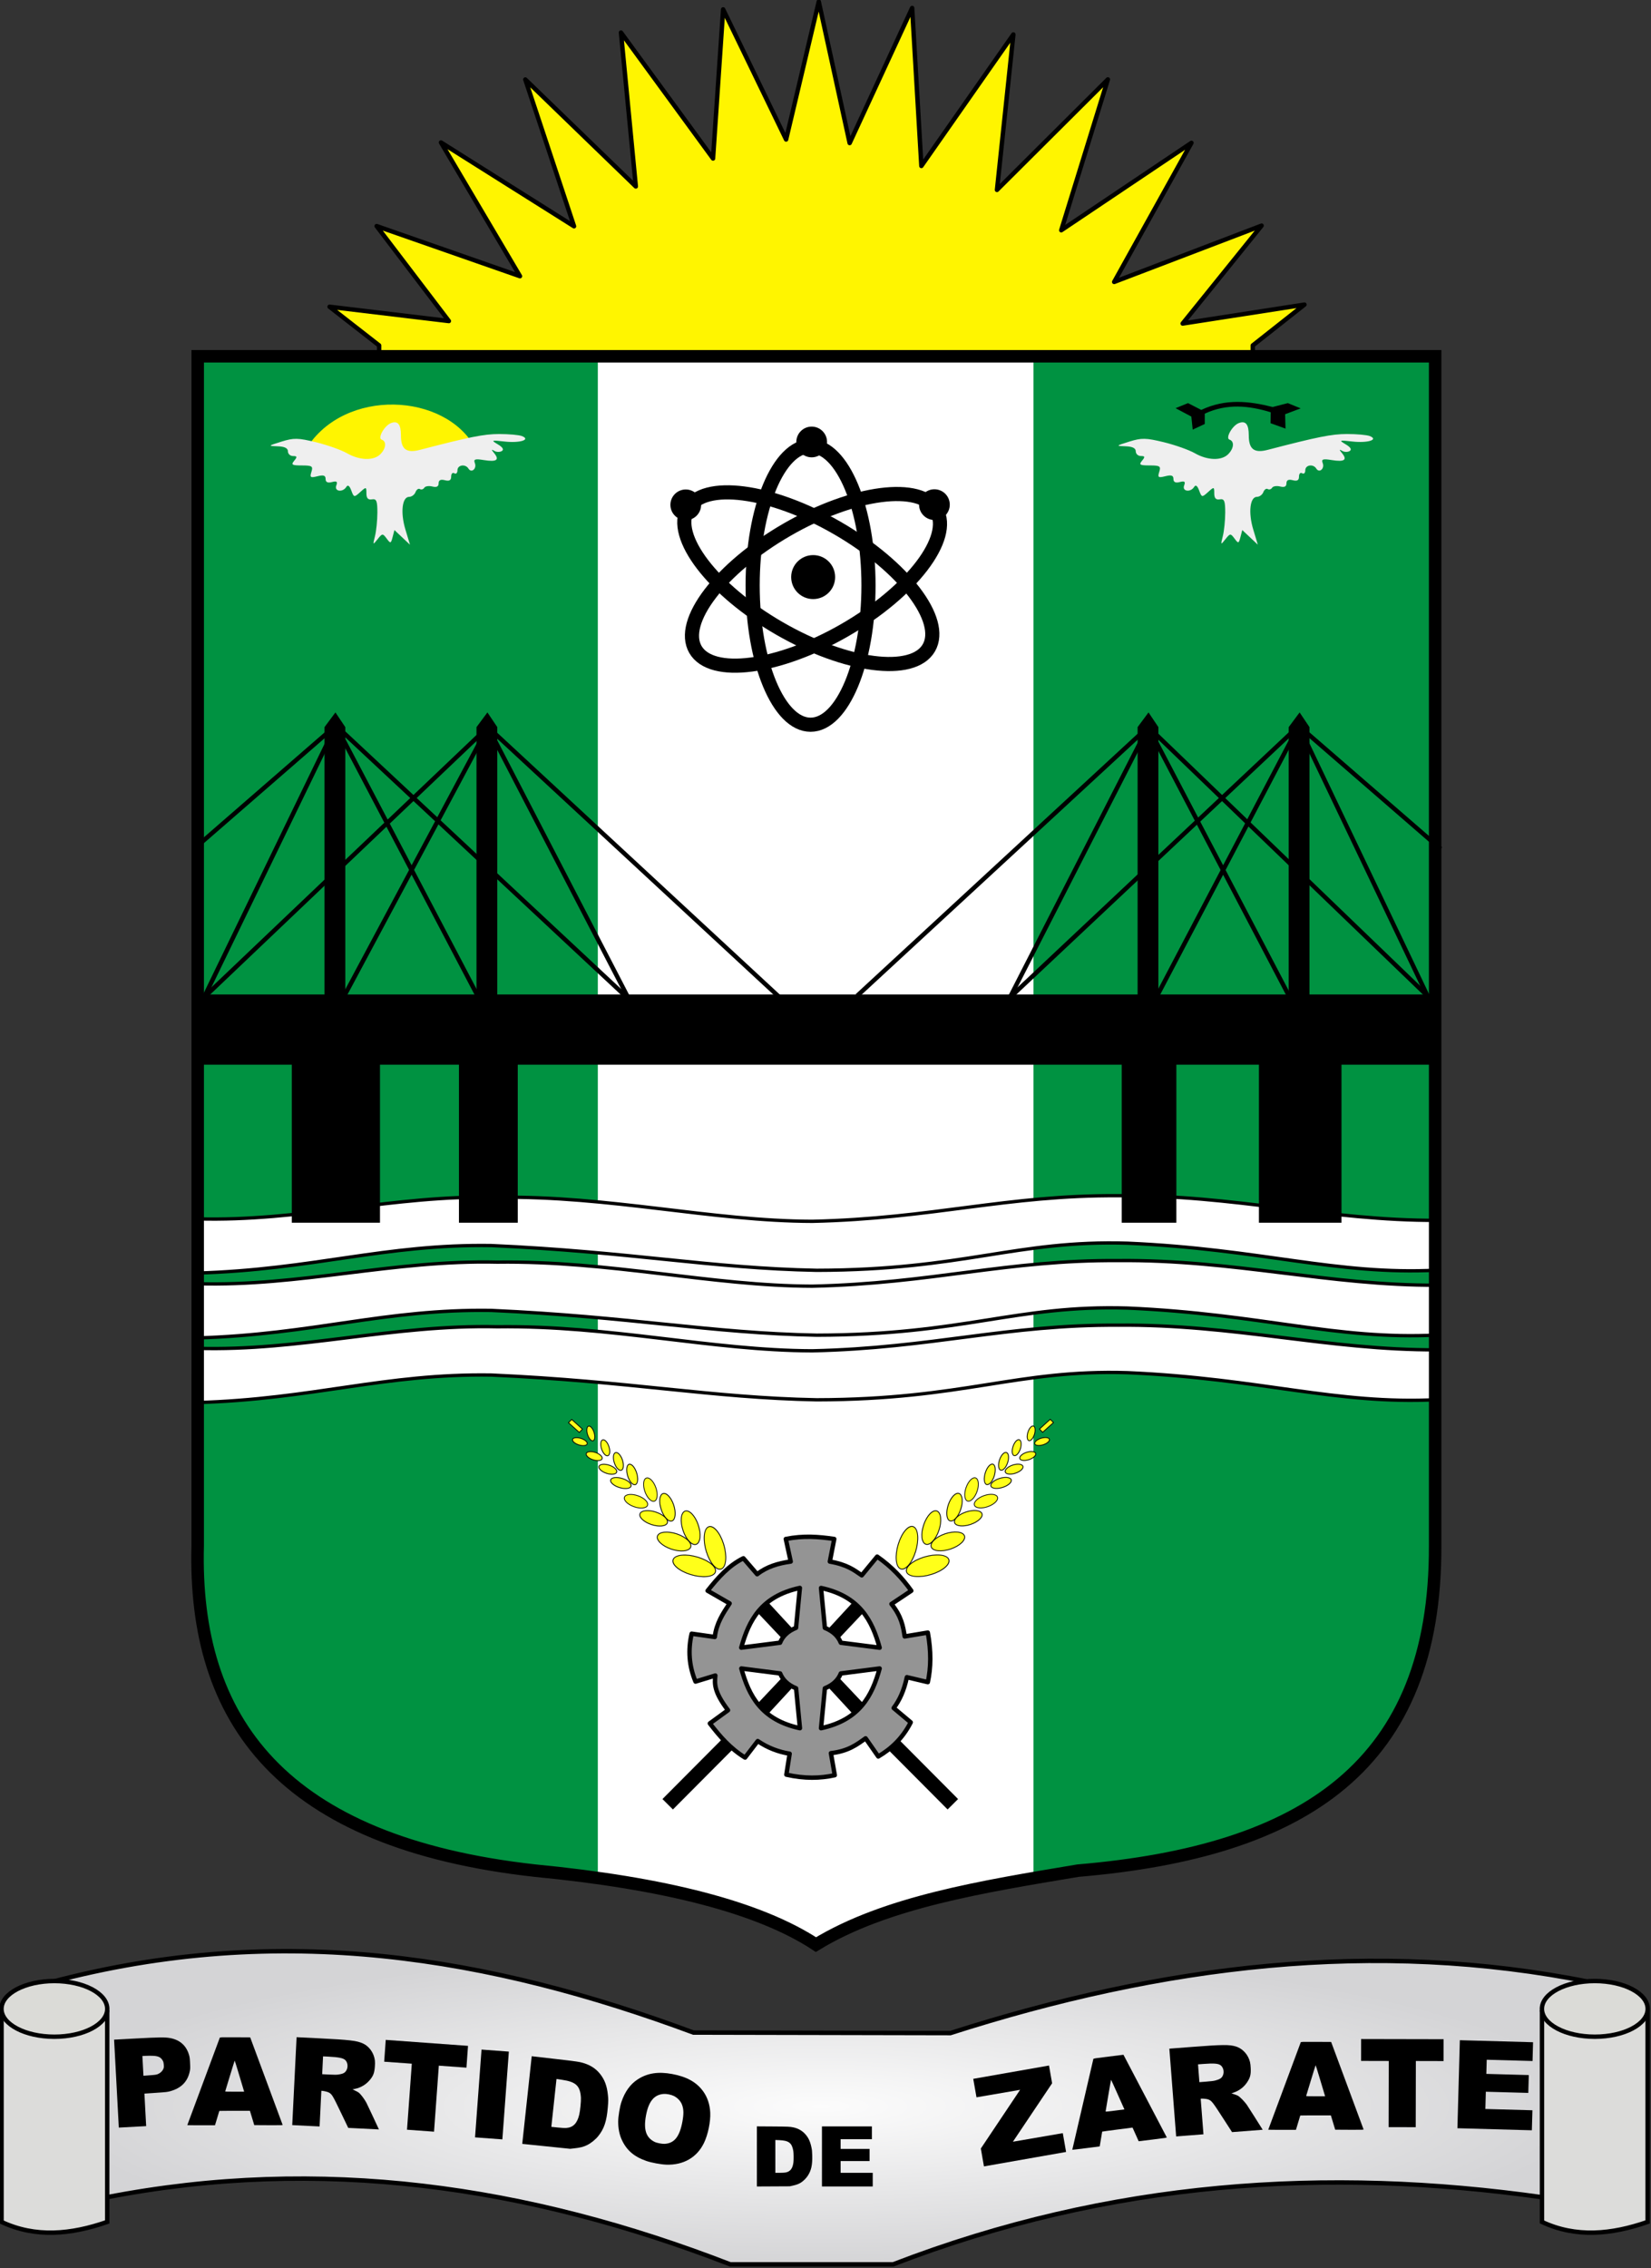 <?xml version="1.0" encoding="UTF-8" standalone="no"?>
<!-- Created with Inkscape (http://www.inkscape.org/) -->

<svg
   width="99.219mm"
   height="136.26mm"
   viewBox="0 0 99.219 136.26"
   version="1.1"
   id="svg5"
   inkscape:version="1.1 (c68e22c387, 2021-05-23)"
   sodipodi:docname="zarate.svg"
   xmlns:inkscape="http://www.inkscape.org/namespaces/inkscape"
   xmlns:sodipodi="http://sodipodi.sourceforge.net/DTD/sodipodi-0.dtd"
   xmlns:xlink="http://www.w3.org/1999/xlink"
   xmlns="http://www.w3.org/2000/svg"
   xmlns:svg="http://www.w3.org/2000/svg">
  <rect x="0" y="0" width="99.219" height="136.26" fill="#333333" stroke="none"/>
  <sodipodi:namedview
     id="namedview7"
     pagecolor="#ffffff"
     bordercolor="#666666"
     borderopacity="1.0"
     inkscape:pageshadow="2"
     inkscape:pageopacity="0.0"
     inkscape:pagecheckerboard="0"
     inkscape:document-units="mm"
     showgrid="false"
     showguides="true"
     inkscape:zoom="0.35355339"
     inkscape:cx="272.94322"
     inkscape:cy="233.34524"
     inkscape:window-width="1366"
     inkscape:window-height="705"
     inkscape:window-x="-8"
     inkscape:window-y="-8"
     inkscape:window-maximized="1"
     inkscape:current-layer="layer1" />
  <defs
     id="defs2">
    <linearGradient
       inkscape:collect="always"
       id="linearGradient27700">
      <stop
         style="stop-color:#fcfcfc;stop-opacity:1"
         offset="0"
         id="stop27696" />
      <stop
         style="stop-color:#d4d4d6;stop-opacity:1"
         offset="1"
         id="stop27698" />
    </linearGradient>
    <radialGradient
       inkscape:collect="always"
       xlink:href="#linearGradient27700"
       id="radialGradient27702"
       cx="230.226"
       cy="194.344"
       fx="230.226"
       fy="194.344"
       r="46.431"
       gradientTransform="matrix(1,0,0,0.205,0,154.425)"
       gradientUnits="userSpaceOnUse" />
    <pattern
       id="EMFhbasepattern"
       patternUnits="userSpaceOnUse"
       width="6"
       height="6"
       x="0"
       y="0" />
  </defs>
  <g
     inkscape:label="Capa 1"
     inkscape:groupmode="layer"
     id="layer1"
     transform="translate(-180.862,-67.688)">
    <g
       id="g32782">
      <g
         id="g32533"
         transform="matrix(1,0,0,1,-0.043,-0.034)">
        <g
           id="g32413">
          <path
             style="fill:#fff500;fill-opacity:1;stroke:#000000;stroke-width:0.265px;stroke-linecap:round;stroke-linejoin:round;stroke-opacity:1"
             d="m 259.298,86.022 -7.32,1.136 4.745,-5.881 -8.86,3.382 4.644,-8.355 -7.825,5.25 2.802,-9.062 -6.664,6.639 0.984,-9.339 -5.528,7.901 -0.555,-9.491 -3.755,8.115 -1.856,-8.496 -1.963,8.282 -3.784,-7.818 -0.607,8.96 -5.533,-7.568 0.892,9.246 -6.64,-6.425 2.927,8.817 -7.996,-5.033 4.748,8.032 -8.616,-3.01 4.342,5.705 -7.169,-0.858 2.978,2.322 v 2.803 h 52.503 v -2.803 z"
             id="path6156"
             sodipodi:nodetypes="cccccccccccccccccccccccccccccc" />
          <path
             style="fill:#009241;fill-opacity:1;stroke:none;stroke-width:0.189px;stroke-linecap:butt;stroke-linejoin:miter;stroke-opacity:1"
             d="m 192.787,89.126 h 74.365 v 71.434 c 0.75,13.076 -7.855,18.386 -21.466,19.539 -5.766,0.964 -11.567,1.892 -15.746,4.443 -3.41,-2.243 -9.123,-3.693 -16.878,-4.443 -15.241,-1.696 -20.559,-9.027 -20.276,-19.539 z"
             id="path869-86"
             sodipodi:nodetypes="cccccccc" />
          <path
             style="fill:#000000;fill-opacity:1;stroke:none;stroke-width:0.265px;stroke-linecap:butt;stroke-linejoin:miter;stroke-opacity:1"
             d="m 258.351,128.227 v -16.824 l 0.656,-0.883 0.593,0.883 v 16.824 z"
             id="path9469"
             sodipodi:nodetypes="cccccc" />
          <path
             style="fill:#ffffff;fill-opacity:1;stroke:none;stroke-width:0.189px;stroke-linecap:butt;stroke-linejoin:miter;stroke-opacity:1"
             d="m 216.832,89.126 h 26.181 v 91.425 c -4.849,0.839 -9.54,1.836 -13.072,3.991 -2.832,-1.862 -7.251,-3.169 -13.109,-3.991 z"
             id="path869-8-8"
             sodipodi:nodetypes="cccccc" />
          <path
             style="fill:#ffffff;fill-opacity:1;stroke:#000000;stroke-width:0.2;stroke-linecap:butt;stroke-linejoin:miter;stroke-miterlimit:4;stroke-dasharray:none;stroke-opacity:1"
             d="m 192.742,140.943 v 3.258 c 7.006,-0.204 11.271,-1.754 17.694,-1.654 8.353,0.374 13.174,1.366 19.546,1.488 8.877,-0.014 11.996,-1.834 18.695,-1.629 8.072,0.354 12.488,1.928 18.59,1.62 v -2.993 c -6.515,0.032 -12.218,-1.546 -19.151,-1.48 -6.689,-0.047 -11.202,1.38 -18.398,1.539 -6.07,-0.015 -12.133,-1.536 -18.926,-1.445 -6.271,-0.144 -11.819,1.477 -18.05,1.296 z"
             id="path16266"
             sodipodi:nodetypes="cccccccccccc" />
          <rect
             style="fill:#000000;fill-opacity:1;stroke:none;stroke-width:0.85;stroke-linecap:round;stroke-linejoin:round;stroke-miterlimit:4;stroke-dasharray:none;stroke-opacity:1"
             id="rect9164"
             width="5.301"
             height="11.712"
             x="198.44"
             y="129.463" />
          <path
             style="fill:#000000;fill-opacity:1;stroke:none;stroke-width:0.265px;stroke-linecap:butt;stroke-linejoin:miter;stroke-opacity:1"
             d="m 209.541,128.227 v -16.824 l 0.656,-0.883 0.593,0.883 v 16.824 z"
             id="path9469-8"
             sodipodi:nodetypes="cccccc" />
          <rect
             style="fill:#000000;fill-opacity:1;stroke:none;stroke-width:0.856;stroke-linecap:round;stroke-linejoin:round;stroke-miterlimit:4;stroke-dasharray:none;stroke-opacity:1"
             id="rect9166"
             width="3.534"
             height="11.712"
             x="208.486"
             y="129.464" />
          <ellipse
             style="fill:none;fill-opacity:1;stroke:#000000;stroke-width:0.85;stroke-linecap:round;stroke-linejoin:round;stroke-miterlimit:4;stroke-dasharray:none;stroke-opacity:1"
             id="path4941"
             cx="229.617"
             cy="102.893"
             rx="3.481"
             ry="8.366" />
          <path
             style="fill:#000000;fill-opacity:1;stroke:none;stroke-width:0.265px;stroke-linecap:butt;stroke-linejoin:miter;stroke-opacity:1"
             d="m 249.271,128.227 v -16.824 l 0.656,-0.883 0.593,0.883 v 16.824 z"
             id="path9469-9"
             sodipodi:nodetypes="cccccc" />
          <ellipse
             style="fill:none;fill-opacity:1;stroke:#000000;stroke-width:0.85;stroke-linecap:round;stroke-linejoin:round;stroke-miterlimit:4;stroke-dasharray:none;stroke-opacity:1"
             id="path4941-5"
             cx="203.787"
             cy="-147.858"
             rx="3.481"
             ry="8.366"
             transform="rotate(60)" />
          <ellipse
             style="fill:none;fill-opacity:1;stroke:#000000;stroke-width:0.85;stroke-linecap:round;stroke-linejoin:round;stroke-miterlimit:4;stroke-dasharray:none;stroke-opacity:1"
             id="path4941-5-8"
             cx="-26.015"
             cy="249.97"
             rx="3.481"
             ry="8.366"
             transform="matrix(-0.5,0.866,0.866,0.5,0,0)" />
          <circle
             style="fill:#000000;fill-opacity:1;stroke:none;stroke-width:1.317;stroke-linecap:round;stroke-linejoin:round;stroke-miterlimit:4;stroke-dasharray:none;stroke-opacity:1"
             id="path5191"
             cx="229.773"
             cy="102.39"
             r="1.321" />
          <circle
             style="fill:#000000;fill-opacity:1;stroke:none;stroke-width:0.92;stroke-linecap:round;stroke-linejoin:round;stroke-miterlimit:4;stroke-dasharray:none;stroke-opacity:1"
             id="path5191-2"
             cx="229.684"
             cy="94.273"
             r="0.923" />
          <circle
             style="fill:#000000;fill-opacity:1;stroke:none;stroke-width:0.92;stroke-linecap:round;stroke-linejoin:round;stroke-miterlimit:4;stroke-dasharray:none;stroke-opacity:1"
             id="path5191-2-2"
             cx="237.06"
             cy="98.038"
             r="0.923" />
          <circle
             style="fill:#000000;fill-opacity:1;stroke:none;stroke-width:0.92;stroke-linecap:round;stroke-linejoin:round;stroke-miterlimit:4;stroke-dasharray:none;stroke-opacity:1"
             id="path5191-2-6"
             cx="222.117"
             cy="98.05"
             r="0.923" />
          <rect
             style="fill:#000000;fill-opacity:1;stroke:none;stroke-width:2.172;stroke-linecap:round;stroke-linejoin:round;stroke-miterlimit:4;stroke-dasharray:none;stroke-opacity:1"
             id="rect8055"
             width="74.594"
             height="4.218"
             x="192.622"
             y="127.464" />
          <path
             style="fill:#000000;fill-opacity:1;stroke:none;stroke-width:0.265px;stroke-linecap:butt;stroke-linejoin:miter;stroke-opacity:1"
             d="m 200.407,128.227 v -16.824 l 0.656,-0.883 0.593,0.883 v 16.824 z"
             id="path9469-2"
             sodipodi:nodetypes="cccccc" />
          <rect
             style="fill:#000000;fill-opacity:1;stroke:none;stroke-width:0.862;stroke-linecap:round;stroke-linejoin:round;stroke-miterlimit:4;stroke-dasharray:none;stroke-opacity:1"
             id="rect9352"
             width="3.284"
             height="11.712"
             x="248.316"
             y="129.464" />
          <rect
             style="fill:#000000;fill-opacity:1;stroke:none;stroke-width:0.845;stroke-linecap:round;stroke-linejoin:round;stroke-miterlimit:4;stroke-dasharray:none;stroke-opacity:1"
             id="rect9354"
             width="4.962"
             height="11.712"
             x="256.562"
             y="129.464" />
          <path
             style="fill:none;stroke:#000000;stroke-width:0.265px;stroke-linecap:butt;stroke-linejoin:miter;stroke-opacity:1"
             d="m 267.485,118.725 -8.532,-7.393 7.736,16.213"
             id="path11025"
             sodipodi:nodetypes="ccc" />
          <path
             style="fill:none;stroke:#000000;stroke-width:0.265;stroke-linecap:butt;stroke-linejoin:round;stroke-miterlimit:4;stroke-dasharray:none;stroke-opacity:1"
             d="m 258.954,111.332 -8.567,16.317"
             id="path11027"
             sodipodi:nodetypes="cc" />
          <path
             style="fill:none;stroke:#000000;stroke-width:0.265px;stroke-linecap:butt;stroke-linejoin:miter;stroke-opacity:1"
             d="m 258.954,111.332 -17.359,16.318"
             id="path11029"
             sodipodi:nodetypes="cc" />
          <path
             style="fill:none;stroke:#000000;stroke-width:0.265px;stroke-linecap:butt;stroke-linejoin:miter;stroke-opacity:1"
             d="m 249.909,111.392 16.78,16.153"
             id="path11031"
             sodipodi:nodetypes="cc" />
          <path
             style="fill:none;stroke:#000000;stroke-width:0.265px;stroke-linecap:butt;stroke-linejoin:miter;stroke-opacity:1"
             d="m 249.909,111.392 8.461,16.159"
             id="path11033"
             sodipodi:nodetypes="cc" />
          <path
             style="fill:none;stroke:#000000;stroke-width:0.265px;stroke-linecap:butt;stroke-linejoin:miter;stroke-opacity:1"
             d="m 249.909,111.392 -8.315,16.257"
             id="path11035"
             sodipodi:nodetypes="cc" />
          <path
             style="fill:none;stroke:#000000;stroke-width:0.265px;stroke-linecap:butt;stroke-linejoin:miter;stroke-opacity:1"
             d="m 249.909,111.392 -17.494,16.153"
             id="path11037"
             sodipodi:nodetypes="cc" />
          <path
             style="fill:none;stroke:#000000;stroke-width:0.265px;stroke-linecap:butt;stroke-linejoin:miter;stroke-opacity:1"
             d="m 210.228,111.403 17.475,16.185"
             id="path11039"
             sodipodi:nodetypes="cc" />
          <path
             style="fill:none;stroke:#000000;stroke-width:0.265px;stroke-linecap:butt;stroke-linejoin:miter;stroke-opacity:1"
             d="m 210.228,111.403 8.477,16.353"
             id="path11041"
             sodipodi:nodetypes="cc" />
          <path
             style="fill:none;stroke:#000000;stroke-width:0.265px;stroke-linecap:butt;stroke-linejoin:miter;stroke-opacity:1"
             d="m 210.228,111.403 -8.742,16.348"
             id="path11043"
             sodipodi:nodetypes="cc" />
          <path
             style="fill:none;stroke:#000000;stroke-width:0.265px;stroke-linecap:butt;stroke-linejoin:miter;stroke-opacity:1"
             d="m 210.228,111.403 -17.055,16.228"
             id="path11045"
             sodipodi:nodetypes="cc" />
          <path
             style="fill:none;stroke:#000000;stroke-width:0.265px;stroke-linecap:butt;stroke-linejoin:miter;stroke-opacity:1"
             d="m 201.089,111.308 17.617,16.448"
             id="path11047"
             sodipodi:nodetypes="cc" />
          <path
             style="fill:none;stroke:#000000;stroke-width:0.265px;stroke-linecap:butt;stroke-linejoin:miter;stroke-opacity:1"
             d="m 201.089,111.308 8.533,16.262"
             id="path11049"
             sodipodi:nodetypes="cc" />
          <path
             style="fill:none;stroke:#000000;stroke-width:0.265px;stroke-linecap:butt;stroke-linejoin:miter;stroke-opacity:1"
             d="m 193.173,127.631 7.916,-16.323 -8.404,7.301"
             id="path11051"
             sodipodi:nodetypes="ccc" />
          <g
             id="g14485"
             transform="translate(100)">
            <path
               style="fill:#efefef;stroke-width:0.189"
               d="m 154.392,99.929 c 0.079,-0.311 0.143,-0.948 0.144,-1.415 0.001,-0.704 -0.055,-0.84 -0.329,-0.794 -0.231,0.039 -0.33,-0.069 -0.33,-0.359 0,-0.402 -0.012,-0.404 -0.374,-0.077 -0.362,0.327 -0.379,0.324 -0.535,-0.097 -0.106,-0.286 -0.208,-0.36 -0.298,-0.215 -0.215,0.348 -0.741,0.274 -0.603,-0.085 0.09,-0.235 0.029,-0.283 -0.263,-0.206 -0.258,0.067 -0.38,0.007 -0.38,-0.186 0,-0.213 -0.124,-0.255 -0.487,-0.164 -0.426,0.107 -0.472,0.074 -0.365,-0.263 0.108,-0.34 0.041,-0.385 -0.574,-0.385 -0.597,0 -0.663,-0.04 -0.461,-0.283 0.192,-0.232 0.179,-0.283 -0.071,-0.283 -0.168,0 -0.306,-0.127 -0.306,-0.283 0,-0.19 -0.202,-0.289 -0.613,-0.302 -0.596,-0.018 -0.59,-0.026 0.227,-0.282 0.735,-0.23 0.996,-0.226 2.075,0.038 0.679,0.166 1.516,0.463 1.859,0.66 0.759,0.435 1.604,0.461 2.004,0.061 0.347,-0.347 0.387,-0.774 0.082,-0.876 -0.261,-0.087 0.163,-0.843 0.558,-0.995 0.414,-0.159 0.6,0.071 0.6,0.74 0,0.835 0.324,1.081 1.143,0.867 2.985,-0.778 3.848,-0.95 4.76,-0.95 0.576,0 1.188,0.054 1.361,0.121 0.566,0.217 -0.112,0.434 -1.034,0.33 -0.804,-0.09 -0.827,-0.081 -0.403,0.171 0.292,0.173 0.375,0.314 0.236,0.4 -0.118,0.073 -0.32,0.069 -0.45,-0.009 -0.188,-0.113 -0.188,-0.083 -0.002,0.148 0.325,0.401 0.128,0.527 -0.632,0.403 -0.529,-0.086 -0.627,-0.052 -0.536,0.184 0.128,0.332 -0.206,0.619 -0.385,0.33 -0.185,-0.299 -0.662,-0.225 -0.662,0.102 0,0.162 -0.085,0.242 -0.189,0.178 -0.104,-0.064 -0.189,0.026 -0.189,0.2 0,0.223 -0.111,0.287 -0.377,0.217 -0.255,-0.067 -0.377,-0.006 -0.377,0.189 0,0.194 -0.122,0.255 -0.377,0.189 -0.207,-0.054 -0.426,-0.02 -0.485,0.075 -0.059,0.096 -0.178,0.131 -0.263,0.078 -0.086,-0.053 -0.205,0.031 -0.264,0.186 -0.059,0.155 -0.231,0.282 -0.382,0.282 -0.423,0 -0.532,0.942 -0.226,1.957 l 0.276,0.917 -0.467,-0.439 -0.467,-0.439 -0.11,0.421 c -0.103,0.395 -0.126,0.401 -0.358,0.087 -0.236,-0.318 -0.263,-0.316 -0.546,0.043 -0.285,0.361 -0.291,0.353 -0.155,-0.189 z"
               id="path14489"
               sodipodi:nodetypes="ccsscsscssssssssssssssssssssssccsscsssssscsssscccssccc" />
          </g>
          <path
             style="fill:#fff500;fill-opacity:1;stroke:none;stroke-width:0.265px;stroke-linecap:butt;stroke-linejoin:miter;stroke-opacity:1"
             d="m 199.332,94.652 5.051,1.777 5.098,-1.777 c -1.816,-3.368 -7.877,-3.633 -10.15,0 z"
             id="path14670"
             sodipodi:nodetypes="cccc" />
          <path
             style="fill:#efefef;stroke-width:0.189"
             d="m 203.44,99.93 c 0.079,-0.311 0.143,-0.948 0.144,-1.415 10e-4,-0.704 -0.055,-0.84 -0.329,-0.794 -0.231,0.039 -0.33,-0.069 -0.33,-0.359 0,-0.402 -0.012,-0.404 -0.374,-0.077 -0.362,0.327 -0.379,0.324 -0.535,-0.097 -0.106,-0.286 -0.208,-0.36 -0.298,-0.215 -0.215,0.348 -0.741,0.274 -0.603,-0.085 0.09,-0.235 0.029,-0.283 -0.263,-0.206 -0.258,0.067 -0.38,0.007 -0.38,-0.186 0,-0.213 -0.124,-0.255 -0.487,-0.164 -0.426,0.107 -0.472,0.074 -0.365,-0.263 0.108,-0.34 0.041,-0.385 -0.574,-0.385 -0.597,0 -0.663,-0.04 -0.461,-0.283 0.192,-0.232 0.179,-0.283 -0.071,-0.283 -0.168,0 -0.306,-0.127 -0.306,-0.283 0,-0.19 -0.202,-0.289 -0.613,-0.302 -0.596,-0.018 -0.59,-0.026 0.227,-0.282 0.735,-0.23 0.996,-0.226 2.075,0.038 0.679,0.166 1.516,0.463 1.859,0.66 0.759,0.435 1.604,0.461 2.004,0.061 0.347,-0.347 0.387,-0.774 0.082,-0.876 -0.261,-0.087 0.163,-0.843 0.558,-0.995 0.414,-0.159 0.6,0.071 0.6,0.74 0,0.835 0.324,1.081 1.143,0.867 2.985,-0.778 3.848,-0.95 4.76,-0.95 0.576,0 1.188,0.054 1.361,0.121 0.566,0.217 -0.112,0.434 -1.034,0.33 -0.804,-0.09 -0.827,-0.081 -0.403,0.171 0.292,0.173 0.375,0.314 0.236,0.4 -0.118,0.073 -0.32,0.069 -0.45,-0.009 -0.188,-0.113 -0.188,-0.083 -0.002,0.148 0.325,0.401 0.128,0.527 -0.632,0.403 -0.529,-0.086 -0.627,-0.052 -0.536,0.184 0.128,0.332 -0.206,0.619 -0.385,0.33 -0.185,-0.299 -0.662,-0.225 -0.662,0.102 0,0.162 -0.085,0.242 -0.189,0.178 -0.104,-0.064 -0.189,0.026 -0.189,0.2 0,0.223 -0.111,0.287 -0.377,0.217 -0.255,-0.067 -0.377,-0.006 -0.377,0.189 0,0.194 -0.122,0.255 -0.377,0.189 -0.207,-0.054 -0.426,-0.02 -0.485,0.075 -0.059,0.096 -0.178,0.131 -0.263,0.078 -0.086,-0.053 -0.205,0.031 -0.264,0.186 -0.059,0.155 -0.231,0.282 -0.382,0.282 -0.423,0 -0.532,0.942 -0.226,1.957 l 0.276,0.917 -0.467,-0.439 -0.467,-0.439 -0.11,0.421 c -0.103,0.395 -0.126,0.401 -0.358,0.087 -0.236,-0.318 -0.263,-0.316 -0.546,0.043 -0.285,0.361 -0.291,0.353 -0.155,-0.189 z"
             id="path14489-6"
             sodipodi:nodetypes="ccsscsscssssssssssssssssssssssccsscsssssscsssscccssccc" />
          <path
             style="fill:#000000;fill-opacity:1;stroke:none;stroke-width:0.1;stroke-linecap:butt;stroke-linejoin:miter;stroke-miterlimit:4;stroke-dasharray:none;stroke-opacity:1"
             d="m 251.553,92.243 0.748,-0.304 0.795,0.409 c 1.468,-0.695 2.885,-0.531 4.291,-0.175 l 0.912,-0.234 0.772,0.316 -0.935,0.351 0.023,0.865 -0.9,-0.327 0.012,-0.655 c -1.308,-0.402 -2.625,-0.539 -3.964,0.082 v 0.62 l -0.725,0.339 -0.082,-0.783 z"
             id="path15600"
             sodipodi:nodetypes="ccccccccccccccc" />
          <path
             style="fill:#ffffff;fill-opacity:1;stroke:#000000;stroke-width:0.2;stroke-linecap:butt;stroke-linejoin:miter;stroke-miterlimit:4;stroke-dasharray:none;stroke-opacity:1"
             d="m 192.742,148.722 v 3.258 c 7.006,-0.204 11.271,-1.754 17.694,-1.654 8.353,0.374 13.174,1.366 19.546,1.488 8.877,-0.014 11.996,-1.834 18.695,-1.629 8.072,0.354 12.488,1.928 18.59,1.62 v -2.993 c -6.515,0.032 -12.218,-1.546 -19.151,-1.48 -6.689,-0.047 -11.202,1.38 -18.398,1.539 -6.07,-0.015 -12.133,-1.536 -18.926,-1.445 -6.271,-0.144 -11.819,1.477 -18.05,1.296 z"
             id="path16266-2"
             sodipodi:nodetypes="cccccccccccc" />
          <path
             style="fill:#ffffff;fill-opacity:1;stroke:#000000;stroke-width:0.2;stroke-linecap:butt;stroke-linejoin:miter;stroke-miterlimit:4;stroke-dasharray:none;stroke-opacity:1"
             d="m 192.742,144.84 v 3.258 c 7.006,-0.204 11.271,-1.754 17.694,-1.654 8.353,0.374 13.174,1.366 19.546,1.488 8.877,-0.014 11.996,-1.834 18.695,-1.629 8.072,0.354 12.488,1.928 18.59,1.62 v -2.993 c -6.515,0.032 -12.218,-1.546 -19.151,-1.48 -6.689,-0.047 -11.202,1.38 -18.398,1.539 -6.07,-0.015 -12.133,-1.536 -18.926,-1.445 -6.271,-0.144 -11.819,1.477 -18.05,1.296 z"
             id="path16266-7"
             sodipodi:nodetypes="cccccccccccc" />
          <path
             style="fill:none;fill-opacity:1;stroke:#000000;stroke-width:0.75;stroke-linecap:butt;stroke-linejoin:miter;stroke-miterlimit:4;stroke-dasharray:none;stroke-opacity:1"
             d="m 192.787,89.126 h 74.365 v 71.434 c 0.048,13.216 -7.855,18.386 -21.466,19.539 -5.766,0.964 -11.567,1.892 -15.746,4.443 -3.41,-2.243 -9.123,-3.693 -16.878,-4.443 -15.241,-1.696 -20.559,-9.027 -20.276,-19.539 z"
             id="path869-86-7"
             sodipodi:nodetypes="cccccccc" />
          <path
             style="fill:#949494;fill-opacity:1;stroke:#000000;stroke-width:0.265;stroke-linecap:butt;stroke-linejoin:round;stroke-miterlimit:4;stroke-dasharray:none;stroke-opacity:1"
             d="m 228.13,160.175 c 1.05,-0.212 1.992,-0.138 2.91,0 l -0.265,1.356 c 1.058,0.186 1.455,0.513 1.918,0.827 l 0.926,-1.124 c 0.882,0.609 1.52,1.31 2.051,2.051 l -1.191,0.794 c 0.609,0.765 0.701,1.358 0.794,1.951 l 1.389,-0.232 c 0.206,1.129 0.191,2.112 0,2.977 l -1.257,-0.298 c -0.17,0.807 -0.448,1.397 -0.794,1.852 l 1.025,0.86 c -0.483,0.947 -1.16,1.588 -1.951,2.051 l -0.761,-1.091 c -0.531,0.38 -1.039,0.771 -2.084,0.893 l 0.232,1.323 c -0.869,0.192 -1.822,0.215 -2.91,-0.033 l 0.198,-1.257 c -0.66,-0.11 -1.302,-0.342 -1.918,-0.761 l -0.761,0.992 c -0.895,-0.548 -1.527,-1.284 -2.117,-2.051 l 1.091,-0.794 c -0.858,-1.126 -0.806,-1.603 -0.761,-2.084 l -1.191,0.364 c -0.391,-0.937 -0.458,-1.897 -0.232,-2.877 l 1.389,0.198 c 0.097,-0.816 0.495,-1.417 0.893,-2.017 l -1.323,-0.761 c 0.62,-0.779 1.269,-1.52 2.15,-1.951 l 0.827,0.959 c 0.573,-0.452 1.268,-0.66 2.017,-0.761 z"
             id="path19170"
             sodipodi:nodetypes="ccccccccccccccccccccccccccccccccc" />
          <path
             style="fill:#ffffff;fill-opacity:1;stroke:#000000;stroke-width:0.265;stroke-linecap:butt;stroke-linejoin:round;stroke-miterlimit:4;stroke-dasharray:none;stroke-opacity:1"
             d="m 230.246,163.118 c 2.326,0.5 3.071,1.955 3.522,3.588 l -2.332,-0.298 c -0.153,-0.381 -0.454,-0.688 -0.959,-0.893 z"
             id="path20967"
             sodipodi:nodetypes="ccccc" />
          <path
             style="fill:#000000;fill-opacity:1;stroke:none;stroke-width:0.265px;stroke-linecap:butt;stroke-linejoin:miter;stroke-opacity:1"
             d="m 232.115,164.02 -1.381,1.497 0.604,0.62 1.414,-1.497 z"
             id="path21295" />
          <path
             style="fill:#000000;fill-opacity:1;stroke:none;stroke-width:0.417px;stroke-linecap:butt;stroke-linejoin:miter;stroke-opacity:1"
             d="m 224.285,172.212 -3.569,3.586 0.629,0.626 3.569,-3.586 z"
             id="path21295-9"
             sodipodi:nodetypes="ccccc" />
          <path
             style="fill:#000000;fill-opacity:1;stroke:none;stroke-width:0.417px;stroke-linecap:butt;stroke-linejoin:miter;stroke-opacity:1"
             d="m 234.913,172.212 3.569,3.586 -0.629,0.626 -3.569,-3.586 z"
             id="path21295-9-2"
             sodipodi:nodetypes="ccccc" />
          <g
             id="g22144-0"
             transform="matrix(-1,0,0,1,359.22,-0.003)">
            <path
               style="fill:#ffffff;fill-opacity:1;stroke:#000000;stroke-width:0.265;stroke-linecap:butt;stroke-linejoin:round;stroke-miterlimit:4;stroke-dasharray:none;stroke-opacity:1"
               d="m 130.246,163.118 c 2.326,0.5 3.071,1.955 3.522,3.588 l -2.332,-0.298 c -0.153,-0.381 -0.454,-0.688 -0.959,-0.893 z"
               id="path20967-6"
               sodipodi:nodetypes="ccccc" />
            <path
               style="fill:#000000;fill-opacity:1;stroke:none;stroke-width:0.265px;stroke-linecap:butt;stroke-linejoin:miter;stroke-opacity:1"
               d="m 132.115,164.02 -1.381,1.497 0.604,0.62 1.414,-1.497 z"
               id="path21295-7" />
          </g>
          <g
             id="g22144-9"
             transform="rotate(180,179.612,167.33)">
            <path
               style="fill:#ffffff;fill-opacity:1;stroke:#000000;stroke-width:0.265;stroke-linecap:butt;stroke-linejoin:round;stroke-miterlimit:4;stroke-dasharray:none;stroke-opacity:1"
               d="m 130.246,163.118 c 2.326,0.5 3.071,1.955 3.522,3.588 l -2.332,-0.298 c -0.153,-0.381 -0.454,-0.688 -0.959,-0.893 z"
               id="path20967-66"
               sodipodi:nodetypes="ccccc" />
            <path
               style="fill:#000000;fill-opacity:1;stroke:none;stroke-width:0.265px;stroke-linecap:butt;stroke-linejoin:miter;stroke-opacity:1"
               d="m 132.115,164.02 -1.381,1.497 0.604,0.62 1.414,-1.497 z"
               id="path21295-6" />
          </g>
          <g
             id="g22144-4"
             transform="matrix(1,0,0,-1,100,334.66)">
            <path
               style="fill:#ffffff;fill-opacity:1;stroke:#000000;stroke-width:0.265;stroke-linecap:butt;stroke-linejoin:round;stroke-miterlimit:4;stroke-dasharray:none;stroke-opacity:1"
               d="m 130.246,163.118 c 2.326,0.5 3.071,1.955 3.522,3.588 l -2.332,-0.298 c -0.153,-0.381 -0.454,-0.688 -0.959,-0.893 z"
               id="path20967-61"
               sodipodi:nodetypes="ccccc" />
            <path
               style="fill:#000000;fill-opacity:1;stroke:none;stroke-width:0.265px;stroke-linecap:butt;stroke-linejoin:miter;stroke-opacity:1"
               d="m 132.115,164.02 -1.381,1.497 0.604,0.62 1.414,-1.497 z"
               id="path21295-1" />
          </g>
          <g
             id="g24034"
             transform="translate(100)">
            <g
               id="g23186">
              <ellipse
                 style="fill:#ffff19;fill-opacity:1;stroke:#000000;stroke-width:0.05;stroke-linecap:butt;stroke-linejoin:round;stroke-miterlimit:4;stroke-dasharray:none;stroke-opacity:1"
                 id="path22688"
                 cx="71.522"
                 cy="197.283"
                 rx="0.566"
                 ry="1.323"
                 transform="matrix(0.921,-0.39,0.294,0.956,0,0)" />
              <ellipse
                 style="fill:#ffff19;fill-opacity:1;stroke:#000000;stroke-width:0.05;stroke-linecap:butt;stroke-linejoin:round;stroke-miterlimit:4;stroke-dasharray:none;stroke-opacity:1"
                 id="path22688-9"
                 cx="64.417"
                 cy="192.708"
                 rx="0.487"
                 ry="1.052"
                 transform="matrix(0.934,-0.357,0.323,0.947,0,0)" />
              <ellipse
                 style="fill:#ffff19;fill-opacity:1;stroke:#000000;stroke-width:0.05;stroke-linecap:butt;stroke-linejoin:round;stroke-miterlimit:4;stroke-dasharray:none;stroke-opacity:1"
                 id="path22688-9-6"
                 cx="64.057"
                 cy="191.411"
                 rx="0.399"
                 ry="0.867"
                 transform="matrix(0.933,-0.359,0.32,0.947,0,0)" />
              <ellipse
                 style="fill:#ffff19;fill-opacity:1;stroke:#000000;stroke-width:0.045;stroke-linecap:butt;stroke-linejoin:round;stroke-miterlimit:4;stroke-dasharray:none;stroke-opacity:1"
                 id="path22688-9-6-4"
                 cx="60.816"
                 cy="189.025"
                 rx="0.35"
                 ry="0.736"
                 transform="matrix(0.938,-0.346,0.333,0.943,0,0)" />
              <ellipse
                 style="fill:#ffff19;fill-opacity:1;stroke:#000000;stroke-width:0.05;stroke-linecap:butt;stroke-linejoin:round;stroke-miterlimit:4;stroke-dasharray:none;stroke-opacity:1"
                 id="path22688-9-6-4-6"
                 cx="64.938"
                 cy="189.754"
                 rx="0.286"
                 ry="0.64"
                 transform="matrix(0.928,-0.372,0.309,0.951,0,0)" />
              <ellipse
                 style="fill:#ffff19;fill-opacity:1;stroke:#000000;stroke-width:0.05;stroke-linecap:butt;stroke-linejoin:round;stroke-miterlimit:4;stroke-dasharray:none;stroke-opacity:1"
                 id="path22688-9-6-4-6-8"
                 cx="61.926"
                 cy="187.631"
                 rx="0.258"
                 ry="0.559"
                 transform="matrix(0.934,-0.358,0.321,0.947,0,0)" />
              <ellipse
                 style="fill:#ffff19;fill-opacity:1;stroke:#000000;stroke-width:0.05;stroke-linecap:butt;stroke-linejoin:round;stroke-miterlimit:4;stroke-dasharray:none;stroke-opacity:1"
                 id="path22688-9-6-4-6-8-6"
                 cx="61.265"
                 cy="186.515"
                 rx="0.232"
                 ry="0.502"
                 transform="matrix(0.934,-0.358,0.322,0.947,0,0)" />
              <ellipse
                 style="fill:#ffff19;fill-opacity:1;stroke:#000000;stroke-width:0.05;stroke-linecap:butt;stroke-linejoin:round;stroke-miterlimit:4;stroke-dasharray:none;stroke-opacity:1"
                 id="path22688-9-6-4-6-8-6-9"
                 cx="62.896"
                 cy="186.429"
                 rx="0.206"
                 ry="0.46"
                 transform="matrix(0.929,-0.37,0.311,0.95,0,0)" />
            </g>
            <g
               id="g23186-1"
               transform="matrix(0,1,1,0,-38.082,37.917)">
              <ellipse
                 style="fill:#ffff19;fill-opacity:1;stroke:#000000;stroke-width:0.05;stroke-linecap:butt;stroke-linejoin:round;stroke-miterlimit:4;stroke-dasharray:none;stroke-opacity:1"
                 id="path22688-91"
                 cx="71.522"
                 cy="197.283"
                 rx="0.566"
                 ry="1.323"
                 transform="matrix(0.921,-0.39,0.294,0.956,0,0)" />
              <ellipse
                 style="fill:#ffff19;fill-opacity:1;stroke:#000000;stroke-width:0.05;stroke-linecap:butt;stroke-linejoin:round;stroke-miterlimit:4;stroke-dasharray:none;stroke-opacity:1"
                 id="path22688-9-3"
                 cx="64.417"
                 cy="192.708"
                 rx="0.487"
                 ry="1.052"
                 transform="matrix(0.934,-0.357,0.323,0.947,0,0)" />
              <ellipse
                 style="fill:#ffff19;fill-opacity:1;stroke:#000000;stroke-width:0.05;stroke-linecap:butt;stroke-linejoin:round;stroke-miterlimit:4;stroke-dasharray:none;stroke-opacity:1"
                 id="path22688-9-6-8"
                 cx="64.057"
                 cy="191.411"
                 rx="0.399"
                 ry="0.867"
                 transform="matrix(0.933,-0.359,0.32,0.947,0,0)" />
              <ellipse
                 style="fill:#ffff19;fill-opacity:1;stroke:#000000;stroke-width:0.045;stroke-linecap:butt;stroke-linejoin:round;stroke-miterlimit:4;stroke-dasharray:none;stroke-opacity:1"
                 id="path22688-9-6-4-4"
                 cx="60.816"
                 cy="189.025"
                 rx="0.35"
                 ry="0.736"
                 transform="matrix(0.938,-0.346,0.333,0.943,0,0)" />
              <ellipse
                 style="fill:#ffff19;fill-opacity:1;stroke:#000000;stroke-width:0.05;stroke-linecap:butt;stroke-linejoin:round;stroke-miterlimit:4;stroke-dasharray:none;stroke-opacity:1"
                 id="path22688-9-6-4-6-7"
                 cx="64.938"
                 cy="189.754"
                 rx="0.286"
                 ry="0.64"
                 transform="matrix(0.928,-0.372,0.309,0.951,0,0)" />
              <ellipse
                 style="fill:#ffff19;fill-opacity:1;stroke:#000000;stroke-width:0.05;stroke-linecap:butt;stroke-linejoin:round;stroke-miterlimit:4;stroke-dasharray:none;stroke-opacity:1"
                 id="path22688-9-6-4-6-8-1"
                 cx="61.926"
                 cy="187.631"
                 rx="0.258"
                 ry="0.559"
                 transform="matrix(0.934,-0.358,0.321,0.947,0,0)" />
              <ellipse
                 style="fill:#ffff19;fill-opacity:1;stroke:#000000;stroke-width:0.05;stroke-linecap:butt;stroke-linejoin:round;stroke-miterlimit:4;stroke-dasharray:none;stroke-opacity:1"
                 id="path22688-9-6-4-6-8-6-2"
                 cx="61.265"
                 cy="186.515"
                 rx="0.232"
                 ry="0.502"
                 transform="matrix(0.934,-0.358,0.322,0.947,0,0)" />
              <ellipse
                 style="fill:#ffff19;fill-opacity:1;stroke:#000000;stroke-width:0.05;stroke-linecap:butt;stroke-linejoin:round;stroke-miterlimit:4;stroke-dasharray:none;stroke-opacity:1"
                 id="path22688-9-6-4-6-8-6-9-6"
                 cx="62.896"
                 cy="186.429"
                 rx="0.206"
                 ry="0.46"
                 transform="matrix(0.929,-0.37,0.311,0.95,0,0)" />
            </g>
            <path
               style="fill:#ffff19;fill-opacity:1;stroke:#000000;stroke-width:0.05;stroke-linecap:butt;stroke-linejoin:round;stroke-miterlimit:4;stroke-dasharray:none;stroke-opacity:1"
               d="m 115.264,152.99 -0.198,0.198 0.653,0.587 0.19,-0.198 z"
               id="path23283"
               sodipodi:nodetypes="ccccc" />
          </g>
          <g
             id="g24034-2"
             transform="matrix(-1,0,0,1,359.283,-0.007)">
            <g
               id="g23186-9">
              <ellipse
                 style="fill:#ffff19;fill-opacity:1;stroke:#000000;stroke-width:0.05;stroke-linecap:butt;stroke-linejoin:round;stroke-miterlimit:4;stroke-dasharray:none;stroke-opacity:1"
                 id="path22688-7"
                 cx="71.522"
                 cy="197.283"
                 rx="0.566"
                 ry="1.323"
                 transform="matrix(0.921,-0.39,0.294,0.956,0,0)" />
              <ellipse
                 style="fill:#ffff19;fill-opacity:1;stroke:#000000;stroke-width:0.05;stroke-linecap:butt;stroke-linejoin:round;stroke-miterlimit:4;stroke-dasharray:none;stroke-opacity:1"
                 id="path22688-9-0"
                 cx="64.417"
                 cy="192.708"
                 rx="0.487"
                 ry="1.052"
                 transform="matrix(0.934,-0.357,0.323,0.947,0,0)" />
              <ellipse
                 style="fill:#ffff19;fill-opacity:1;stroke:#000000;stroke-width:0.05;stroke-linecap:butt;stroke-linejoin:round;stroke-miterlimit:4;stroke-dasharray:none;stroke-opacity:1"
                 id="path22688-9-6-2"
                 cx="64.057"
                 cy="191.411"
                 rx="0.399"
                 ry="0.867"
                 transform="matrix(0.933,-0.359,0.32,0.947,0,0)" />
              <ellipse
                 style="fill:#ffff19;fill-opacity:1;stroke:#000000;stroke-width:0.045;stroke-linecap:butt;stroke-linejoin:round;stroke-miterlimit:4;stroke-dasharray:none;stroke-opacity:1"
                 id="path22688-9-6-4-2"
                 cx="60.816"
                 cy="189.025"
                 rx="0.35"
                 ry="0.736"
                 transform="matrix(0.938,-0.346,0.333,0.943,0,0)" />
              <ellipse
                 style="fill:#ffff19;fill-opacity:1;stroke:#000000;stroke-width:0.05;stroke-linecap:butt;stroke-linejoin:round;stroke-miterlimit:4;stroke-dasharray:none;stroke-opacity:1"
                 id="path22688-9-6-4-6-2"
                 cx="64.938"
                 cy="189.754"
                 rx="0.286"
                 ry="0.64"
                 transform="matrix(0.928,-0.372,0.309,0.951,0,0)" />
              <ellipse
                 style="fill:#ffff19;fill-opacity:1;stroke:#000000;stroke-width:0.05;stroke-linecap:butt;stroke-linejoin:round;stroke-miterlimit:4;stroke-dasharray:none;stroke-opacity:1"
                 id="path22688-9-6-4-6-8-12"
                 cx="61.926"
                 cy="187.631"
                 rx="0.258"
                 ry="0.559"
                 transform="matrix(0.934,-0.358,0.321,0.947,0,0)" />
              <ellipse
                 style="fill:#ffff19;fill-opacity:1;stroke:#000000;stroke-width:0.05;stroke-linecap:butt;stroke-linejoin:round;stroke-miterlimit:4;stroke-dasharray:none;stroke-opacity:1"
                 id="path22688-9-6-4-6-8-6-3"
                 cx="61.265"
                 cy="186.515"
                 rx="0.232"
                 ry="0.502"
                 transform="matrix(0.934,-0.358,0.322,0.947,0,0)" />
              <ellipse
                 style="fill:#ffff19;fill-opacity:1;stroke:#000000;stroke-width:0.05;stroke-linecap:butt;stroke-linejoin:round;stroke-miterlimit:4;stroke-dasharray:none;stroke-opacity:1"
                 id="path22688-9-6-4-6-8-6-9-2"
                 cx="62.896"
                 cy="186.429"
                 rx="0.206"
                 ry="0.46"
                 transform="matrix(0.929,-0.37,0.311,0.95,0,0)" />
            </g>
            <g
               id="g23186-1-3"
               transform="matrix(0,1,1,0,-38.082,37.917)">
              <ellipse
                 style="fill:#ffff19;fill-opacity:1;stroke:#000000;stroke-width:0.05;stroke-linecap:butt;stroke-linejoin:round;stroke-miterlimit:4;stroke-dasharray:none;stroke-opacity:1"
                 id="path22688-91-9"
                 cx="71.522"
                 cy="197.283"
                 rx="0.566"
                 ry="1.323"
                 transform="matrix(0.921,-0.39,0.294,0.956,0,0)" />
              <ellipse
                 style="fill:#ffff19;fill-opacity:1;stroke:#000000;stroke-width:0.05;stroke-linecap:butt;stroke-linejoin:round;stroke-miterlimit:4;stroke-dasharray:none;stroke-opacity:1"
                 id="path22688-9-3-7"
                 cx="64.417"
                 cy="192.708"
                 rx="0.487"
                 ry="1.052"
                 transform="matrix(0.934,-0.357,0.323,0.947,0,0)" />
              <ellipse
                 style="fill:#ffff19;fill-opacity:1;stroke:#000000;stroke-width:0.05;stroke-linecap:butt;stroke-linejoin:round;stroke-miterlimit:4;stroke-dasharray:none;stroke-opacity:1"
                 id="path22688-9-6-8-8"
                 cx="64.057"
                 cy="191.411"
                 rx="0.399"
                 ry="0.867"
                 transform="matrix(0.933,-0.359,0.32,0.947,0,0)" />
              <ellipse
                 style="fill:#ffff19;fill-opacity:1;stroke:#000000;stroke-width:0.045;stroke-linecap:butt;stroke-linejoin:round;stroke-miterlimit:4;stroke-dasharray:none;stroke-opacity:1"
                 id="path22688-9-6-4-4-0"
                 cx="60.816"
                 cy="189.025"
                 rx="0.35"
                 ry="0.736"
                 transform="matrix(0.938,-0.346,0.333,0.943,0,0)" />
              <ellipse
                 style="fill:#ffff19;fill-opacity:1;stroke:#000000;stroke-width:0.05;stroke-linecap:butt;stroke-linejoin:round;stroke-miterlimit:4;stroke-dasharray:none;stroke-opacity:1"
                 id="path22688-9-6-4-6-7-4"
                 cx="64.938"
                 cy="189.754"
                 rx="0.286"
                 ry="0.64"
                 transform="matrix(0.928,-0.372,0.309,0.951,0,0)" />
              <ellipse
                 style="fill:#ffff19;fill-opacity:1;stroke:#000000;stroke-width:0.05;stroke-linecap:butt;stroke-linejoin:round;stroke-miterlimit:4;stroke-dasharray:none;stroke-opacity:1"
                 id="path22688-9-6-4-6-8-1-9"
                 cx="61.926"
                 cy="187.631"
                 rx="0.258"
                 ry="0.559"
                 transform="matrix(0.934,-0.358,0.321,0.947,0,0)" />
              <ellipse
                 style="fill:#ffff19;fill-opacity:1;stroke:#000000;stroke-width:0.05;stroke-linecap:butt;stroke-linejoin:round;stroke-miterlimit:4;stroke-dasharray:none;stroke-opacity:1"
                 id="path22688-9-6-4-6-8-6-2-3"
                 cx="61.265"
                 cy="186.515"
                 rx="0.232"
                 ry="0.502"
                 transform="matrix(0.934,-0.358,0.322,0.947,0,0)" />
              <ellipse
                 style="fill:#ffff19;fill-opacity:1;stroke:#000000;stroke-width:0.05;stroke-linecap:butt;stroke-linejoin:round;stroke-miterlimit:4;stroke-dasharray:none;stroke-opacity:1"
                 id="path22688-9-6-4-6-8-6-9-6-8"
                 cx="62.896"
                 cy="186.429"
                 rx="0.206"
                 ry="0.46"
                 transform="matrix(0.929,-0.37,0.311,0.95,0,0)" />
            </g>
            <path
               style="fill:#ffff19;fill-opacity:1;stroke:#000000;stroke-width:0.05;stroke-linecap:butt;stroke-linejoin:round;stroke-miterlimit:4;stroke-dasharray:none;stroke-opacity:1"
               d="m 115.264,152.99 -0.198,0.198 0.653,0.587 0.19,-0.198 z"
               id="path23283-9"
               sodipodi:nodetypes="ccccc" />
          </g>
          <path
             style="fill:url(#radialGradient27702);fill-opacity:1;stroke:#000000;stroke-width:0.265px;stroke-linecap:butt;stroke-linejoin:miter;stroke-opacity:1"
             d="m 276.499,186.799 c -13.019,-2.634 -25.813,-0.998 -38.48,3.059 l -15.441,-0.032 c -12.133,-4.504 -24.751,-6.718 -38.622,-3.027 l 3.309,12.931 c 12.907,-2.514 25.365,-0.694 37.524,4.019 h 9.79 c 13.031,-5.022 26.061,-5.869 39.092,-4.019 z"
             id="path26808"
             sodipodi:nodetypes="ccccccccc" />
          <g
             id="g26741"
             transform="translate(100)">
            <path
               style="fill:#dcdcda;fill-opacity:1;stroke:#000000;stroke-width:0.265;stroke-linecap:butt;stroke-linejoin:miter;stroke-miterlimit:4;stroke-dasharray:none;stroke-opacity:1"
               d="m 173.572,188.618 v 12.584 c 2.043,0.96 4.175,0.755 6.35,0 v -12.584 z"
               id="path24391"
               sodipodi:nodetypes="ccccc" />
            <ellipse
               style="fill:#dbdbd7;fill-opacity:1;stroke:#000000;stroke-width:0.265;stroke-linecap:butt;stroke-linejoin:round;stroke-miterlimit:4;stroke-dasharray:none;stroke-opacity:1"
               id="path24276"
               cx="176.747"
               cy="188.403"
               rx="3.178"
               ry="1.673" />
          </g>
          <g
             id="g26741-9"
             transform="translate(7.425,4.9601984e-4)">
            <path
               style="fill:#dcdcda;fill-opacity:1;stroke:#000000;stroke-width:0.265;stroke-linecap:butt;stroke-linejoin:miter;stroke-miterlimit:4;stroke-dasharray:none;stroke-opacity:1"
               d="m 173.572,188.618 v 12.584 c 2.043,0.96 4.175,0.755 6.35,0 v -12.584 z"
               id="path24391-0"
               sodipodi:nodetypes="ccccc" />
            <ellipse
               style="fill:#dbdbd7;fill-opacity:1;stroke:#000000;stroke-width:0.265;stroke-linecap:butt;stroke-linejoin:round;stroke-miterlimit:4;stroke-dasharray:none;stroke-opacity:1"
               id="path24276-8"
               cx="176.747"
               cy="188.403"
               rx="3.178"
               ry="1.673" />
          </g>
          <path
             style="fill:#000000;stroke-width:0.018"
             d="m 187.904,192.893 -0.142,-2.641 1.312,-0.071 c 1.409,-0.076 1.745,-0.08 2.044,-0.026 0.584,0.105 0.969,0.438 1.138,0.985 0.047,0.152 0.056,0.214 0.071,0.515 0.016,0.316 0.015,0.355 -0.024,0.528 -0.134,0.597 -0.506,0.975 -1.144,1.159 -0.191,0.055 -0.234,0.06 -0.888,0.104 l -0.687,0.046 0.052,0.977 0.053,0.977 -0.822,0.044 -0.822,0.044 z m 2.501,-0.578 c 0.146,-0.062 0.272,-0.186 0.321,-0.318 0.031,-0.084 0.034,-0.123 0.02,-0.256 -0.013,-0.13 -0.026,-0.174 -0.075,-0.254 -0.115,-0.187 -0.269,-0.255 -0.603,-0.266 -0.114,-0.004 -0.297,-0.002 -0.407,0.003 l -0.199,0.011 0.032,0.593 0.032,0.593 0.383,-0.029 c 0.337,-0.025 0.396,-0.035 0.496,-0.076 z"
             id="path29848-3"
             sodipodi:nodetypes="ccscscssccccccccssssccccccc" />
          <path
             style="fill:#000000;stroke-width:0.018"
             d="m 192.161,195.387 c 0,-0.006 1.908,-5.137 1.952,-5.249 0.012,-0.03 0.069,-0.032 0.92,-0.028 l 0.908,0.005 0.968,2.608 c 0.532,1.434 0.972,2.622 0.978,2.64 0.01,0.031 -0.035,0.032 -0.846,0.028 l -0.856,-0.005 -0.13,-0.43 -0.13,-0.43 h -0.92 c -0.506,0 -0.92,0.004 -0.92,0.008 0,0.007 -0.044,0.154 -0.205,0.681 l -0.055,0.18 h -0.831 c -0.457,0 -0.831,-0.004 -0.831,-0.008 z m 3.358,-2.207 c -0.033,-0.109 -0.159,-0.529 -0.28,-0.934 -0.121,-0.404 -0.225,-0.735 -0.23,-0.735 -0.005,-2e-5 -0.133,0.41 -0.285,0.911 -0.152,0.501 -0.279,0.921 -0.284,0.934 -0.006,0.018 0.115,0.023 0.565,0.023 h 0.573 z"
             id="path29848-4"
             sodipodi:nodetypes="csccssccccssscsccsssssscs" />
          <path
             style="fill:#000000;stroke-width:0.018"
             d="m 245.345,196.87 c -4.2e-4,-0.006 1.237,-5.338 1.266,-5.455 0.008,-0.032 0.064,-0.041 0.909,-0.145 l 0.901,-0.111 1.292,2.463 c 0.711,1.355 1.299,2.477 1.307,2.494 0.014,0.029 -0.031,0.037 -0.835,0.135 l -0.85,0.104 -0.184,-0.41 -0.184,-0.41 -0.913,0.117 c -0.502,0.065 -0.912,0.121 -0.912,0.125 8.1e-4,0.007 -0.024,0.158 -0.117,0.702 l -0.032,0.186 -0.825,0.106 c -0.454,0.058 -0.825,0.102 -0.826,0.098 z m 3.049,-2.617 c -0.047,-0.104 -0.225,-0.505 -0.397,-0.89 -0.172,-0.385 -0.316,-0.7 -0.321,-0.7 -0.005,5.1e-4 -0.08,0.423 -0.166,0.939 -0.086,0.516 -0.159,0.949 -0.162,0.962 -0.003,0.019 0.117,0.008 0.563,-0.049 l 0.568,-0.073 z"
             id="path29848-4-5"
             sodipodi:nodetypes="csccssccccssscsccsssssscs" />
          <path
             style="fill:#000000;stroke-width:0.018"
             d="m 257.122,195.662 c 0,-0.006 1.908,-5.137 1.952,-5.249 0.012,-0.03 0.069,-0.032 0.92,-0.028 l 0.908,0.005 0.968,2.608 c 0.532,1.434 0.972,2.622 0.978,2.64 0.01,0.031 -0.035,0.032 -0.846,0.028 l -0.856,-0.005 -0.13,-0.43 -0.13,-0.43 h -0.92 c -0.506,0 -0.92,0.004 -0.92,0.008 0,0.007 -0.044,0.154 -0.205,0.681 l -0.055,0.18 h -0.831 c -0.457,0 -0.831,-0.004 -0.831,-0.008 z m 3.358,-2.207 c -0.033,-0.109 -0.159,-0.529 -0.28,-0.934 -0.121,-0.404 -0.225,-0.735 -0.23,-0.735 -0.005,-2e-5 -0.133,0.41 -0.285,0.911 -0.152,0.501 -0.279,0.921 -0.284,0.934 -0.006,0.018 0.115,0.023 0.565,0.023 h 0.573 z"
             id="path29848-4-9"
             sodipodi:nodetypes="csccssccccssscsccsssssscs" />
          <path
             style="fill:#000000;stroke-width:0.018"
             d="m 198.598,192.745 0.131,-2.641 1.288,0.064 c 1.929,0.096 2.328,0.142 2.704,0.315 0.285,0.131 0.524,0.4 0.641,0.722 0.077,0.211 0.094,0.38 0.07,0.676 -0.032,0.389 -0.1,0.56 -0.321,0.816 -0.224,0.259 -0.525,0.437 -0.862,0.508 l -0.158,0.034 0.16,0.076 c 0.088,0.042 0.184,0.094 0.212,0.117 0.124,0.098 0.348,0.395 0.462,0.612 0.048,0.092 0.616,1.3 0.724,1.54 l 0.028,0.061 -0.922,-0.046 -0.922,-0.046 -0.407,-0.849 c -0.532,-1.109 -0.567,-1.169 -0.761,-1.278 -0.066,-0.037 -0.296,-0.094 -0.403,-0.099 l -0.045,-0.002 -0.053,1.071 -0.053,1.071 -0.822,-0.041 -0.822,-0.041 z m 2.645,-0.398 c 0.201,-0.03 0.303,-0.064 0.378,-0.127 0.215,-0.178 0.229,-0.564 0.028,-0.747 -0.129,-0.117 -0.392,-0.17 -1.011,-0.201 l -0.319,-0.016 -0.026,0.536 -0.026,0.536 0.416,0.021 c 0.303,0.015 0.455,0.015 0.56,-0.001 z"
             id="path29848-6"
             sodipodi:nodetypes="ccsscscsccscscccssscccccccccccccscc" />
          <path
             style="fill:#000000;stroke-width:0.018"
             d="m 205.509,193.679 0.144,-1.983 -0.83,-0.06 -0.83,-0.06 0.047,-0.655 0.047,-0.655 2.472,0.179 2.472,0.179 -0.047,0.655 -0.047,0.655 -0.83,-0.06 -0.83,-0.06 -0.144,1.983 -0.144,1.983 -0.812,-0.059 -0.812,-0.059 z"
             id="path29848-7"
             sodipodi:nodetypes="ccccccccccccccccc" />
          <path
             style="fill:#000000;stroke-width:0.018"
             d="m 264.361,193.521 0.004,-1.988 -0.832,-0.002 -0.832,-0.002 0.001,-0.657 10e-4,-0.657 2.478,0.005 2.478,0.005 -10e-4,0.657 -10e-4,0.657 -0.832,-0.002 -0.832,-0.002 -0.004,1.988 -0.004,1.988 -0.814,-0.002 -0.814,-0.002 z"
             id="path29848-7-1"
             sodipodi:nodetypes="ccccccccccccccccc" />
          <path
             style="fill:#000000;stroke-width:0.018"
             d="m 209.648,193.485 0.195,-2.637 0.821,0.061 0.821,0.061 -0.195,2.637 -0.195,2.637 -0.821,-0.061 -0.821,-0.061 z"
             id="path29848-41"
             sodipodi:nodetypes="ccccccccc" />
          <path
             style="fill:#000000;stroke-width:0.018"
             d="m 212.575,193.88 0.284,-2.632 1.383,0.158 c 1.373,0.157 1.514,0.179 1.798,0.273 0.383,0.127 0.686,0.332 0.918,0.62 0.283,0.351 0.424,0.727 0.48,1.277 0.028,0.277 0.028,0.338 -0.005,0.735 -0.069,0.84 -0.222,1.3 -0.581,1.742 -0.16,0.198 -0.433,0.418 -0.654,0.528 -0.224,0.112 -0.417,0.161 -0.802,0.203 l -0.226,0.025 -1.44,-0.148 -1.44,-0.148 z m 2.355,1.678 c 0.419,-0.029 0.662,-0.279 0.787,-0.807 0.054,-0.227 0.112,-0.818 0.099,-1.014 -0.044,-0.712 -0.297,-0.951 -1.133,-1.073 l -0.335,-0.049 -0.155,1.437 -0.155,1.437 0.372,0.039 c 0.235,0.025 0.427,0.036 0.52,0.029 z"
             id="path29848-35"
             sodipodi:nodetypes="ccccsscsssccccsccsccccss" />
          <path
             style="fill:#000000;stroke-width:0.018"
             d="m 219.747,197.539 c -0.743,-0.259 -1.192,-0.648 -1.48,-1.283 -0.139,-0.305 -0.211,-0.674 -0.212,-1.071 -2.9e-4,-0.297 0.097,-0.898 0.193,-1.183 0.209,-0.628 0.544,-1.088 1.002,-1.378 0.581,-0.367 1.219,-0.462 2.057,-0.307 0.872,0.162 1.463,0.493 1.858,1.042 0.257,0.358 0.4,0.79 0.423,1.276 0.026,0.543 -0.135,1.321 -0.376,1.82 -0.422,0.875 -1.237,1.344 -2.269,1.306 -0.325,-0.012 -0.898,-0.118 -1.195,-0.222 z m 1.111,-1.029 c 0.573,-0.035 0.89,-0.433 1.056,-1.329 0.085,-0.458 0.081,-0.735 -0.016,-1.005 -0.081,-0.226 -0.271,-0.431 -0.505,-0.544 -0.157,-0.076 -0.425,-0.13 -0.59,-0.12 -0.584,0.039 -0.918,0.442 -1.076,1.296 -0.156,0.843 -0.003,1.321 0.507,1.581 0.137,0.07 0.455,0.132 0.625,0.122 z"
             id="path29848-74"
             sodipodi:nodetypes="cscsssssccccccsscsscc" />
          <path
             style="fill:#000000;stroke-width:0.013"
             d="m 226.391,197.267 v -1.806 l 0.949,0.006 c 0.943,0.006 1.04,0.011 1.239,0.054 0.269,0.058 0.489,0.175 0.668,0.353 0.217,0.217 0.341,0.462 0.419,0.831 0.039,0.186 0.043,0.227 0.051,0.499 0.015,0.575 -0.056,0.898 -0.266,1.223 -0.094,0.146 -0.263,0.315 -0.405,0.406 -0.144,0.092 -0.271,0.139 -0.529,0.196 l -0.152,0.033 -0.987,0.005 -0.987,0.005 z m 1.72,0.966 c 0.282,-0.05 0.429,-0.237 0.475,-0.604 0.02,-0.158 0.016,-0.563 -0.007,-0.695 -0.082,-0.479 -0.271,-0.623 -0.847,-0.645 l -0.231,-0.009 v 0.986 0.986 l 0.255,-4.8e-4 c 0.161,-2.5e-4 0.292,-0.007 0.354,-0.018 z m 2.19,-0.965 v -1.804 h 1.501 1.501 v 0.385 0.385 h -0.94 -0.94 v 0.29 0.29 h 0.87 0.87 v 0.366 0.366 h -0.87 -0.87 v 0.353 0.353 h 0.965 0.965 v 0.41 0.41 h -1.526 -1.526 z"
             id="path29848-0"
             sodipodi:nodetypes="ccccsscsssccccsccsccccssccccccccccccccccccccccccc" />
          <path
             style="fill:#000000;stroke-width:0.018"
             d="m 239.943,197.327 -0.094,-0.535 1.18,-1.763 1.18,-1.763 -1.31,0.225 -1.31,0.225 -0.098,-0.555 -0.098,-0.555 2.277,-0.4 2.277,-0.4 0.093,0.533 0.093,0.533 -1.178,1.756 -1.178,1.756 1.499,-0.258 1.499,-0.258 0.099,0.565 0.099,0.565 -2.468,0.434 -2.468,0.434 -0.094,-0.535 z"
             id="path29848-8"
             sodipodi:nodetypes="cccccccccccccccccccccc" />
          <path
             style="fill:#000000;stroke-width:0.018"
             d="m 251.383,193.43 -0.204,-2.637 1.286,-0.099 c 1.925,-0.148 2.328,-0.153 2.722,-0.029 0.3,0.094 0.57,0.331 0.727,0.635 0.103,0.2 0.141,0.365 0.154,0.662 0.017,0.39 -0.028,0.568 -0.215,0.85 -0.189,0.285 -0.466,0.499 -0.791,0.613 l -0.153,0.053 0.169,0.055 c 0.093,0.03 0.194,0.07 0.225,0.089 0.135,0.081 0.395,0.348 0.536,0.548 0.06,0.085 0.775,1.212 0.913,1.437 l 0.035,0.058 -0.92,0.071 -0.92,0.071 -0.511,-0.791 c -0.667,-1.033 -0.71,-1.088 -0.916,-1.172 -0.071,-0.029 -0.305,-0.056 -0.412,-0.047 l -0.045,0.003 0.083,1.069 0.083,1.069 -0.821,0.064 -0.82,0.064 z m 2.574,-0.729 c 0.196,-0.056 0.292,-0.102 0.359,-0.174 0.19,-0.203 0.156,-0.588 -0.067,-0.744 -0.143,-0.1 -0.411,-0.119 -1.029,-0.072 l -0.318,0.024 0.041,0.535 0.041,0.535 0.416,-0.032 c 0.303,-0.023 0.454,-0.043 0.556,-0.072 z"
             id="path29848-9"
             sodipodi:nodetypes="ccsscsssccscscccssscccccccccccccscc" />
          <path
             style="fill:#000000;stroke-width:0.018"
             d="m 268.563,192.929 0.073,-2.644 2.2,0.061 2.2,0.061 -0.015,0.564 -0.015,0.564 -1.377,-0.038 -1.377,-0.038 -0.012,0.425 -0.012,0.425 1.276,0.035 1.276,0.035 -0.015,0.536 -0.015,0.536 -1.276,-0.035 -1.276,-0.035 -0.014,0.518 -0.014,0.518 1.414,0.039 1.414,0.039 -0.017,0.601 -0.017,0.601 -2.237,-0.062 -2.237,-0.062 z"
             id="path29848"
             sodipodi:nodetypes="ccccccccccccccccccccccccc" />
        </g>
      </g>
    </g>
  </g>
</svg>
